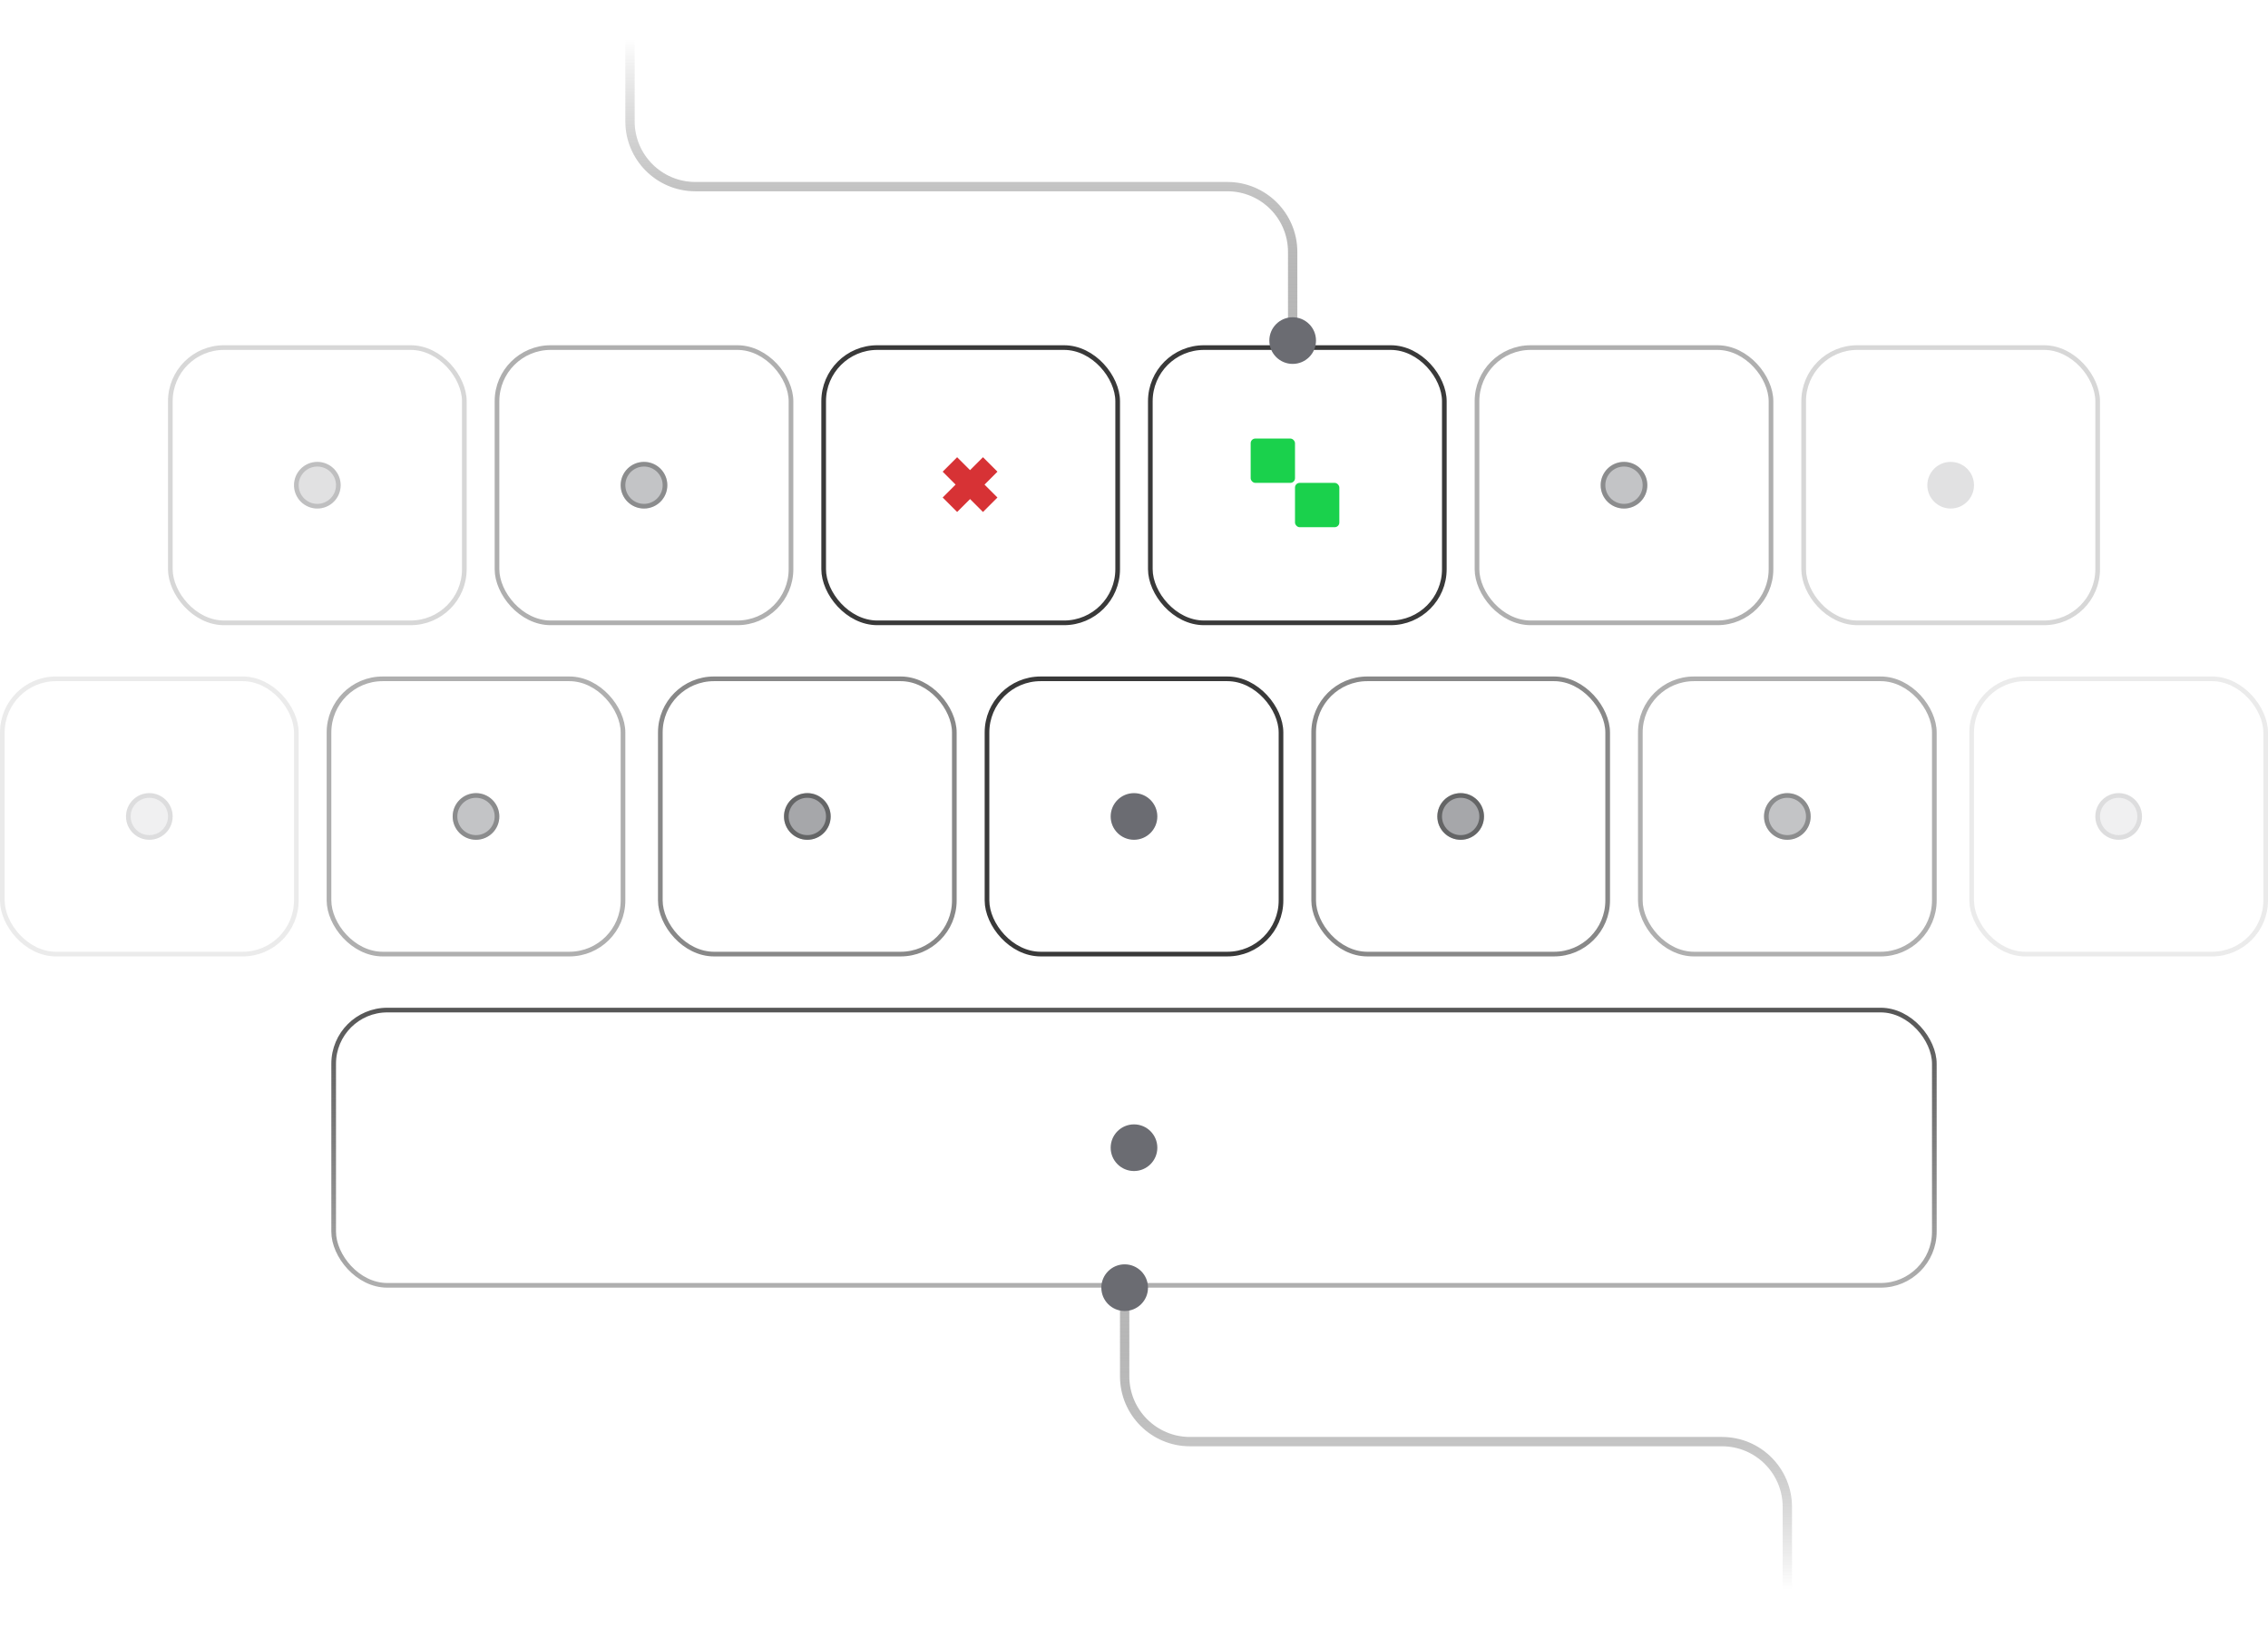 <svg xmlns="http://www.w3.org/2000/svg" width="486" height="349" viewBox="0 0 486 349" fill="none"><rect x="71.5" y="216.5" width="343" height="59" rx="11.5" stroke="url(#paint0_linear_113_634)"></rect><rect x="211.5" y="145.5" width="63" height="59" rx="11.5" stroke="#393939"></rect><circle cx="243" cy="175" r="5" fill="#6B6C72"></circle><circle cx="243" cy="246" r="5" fill="#6B6C72"></circle><rect x="281.5" y="145.5" width="63" height="59" rx="11.5" stroke="#393939" stroke-opacity="0.6"></rect><circle cx="313" cy="175" r="5" fill="#6B6C72" fill-opacity="0.6"></circle><circle cx="313" cy="175" r="4.5" stroke="#393939" stroke-opacity="0.6"></circle><rect x="422.5" y="145.5" width="63" height="59" rx="11.5" stroke="#393939" stroke-opacity="0.1"></rect><circle cx="454" cy="175" r="5" fill="#6B6C72" fill-opacity="0.1"></circle><circle cx="454" cy="175" r="4.5" stroke="#393939" stroke-opacity="0.1"></circle><rect x="351.5" y="145.5" width="63" height="59" rx="11.5" stroke="#393939" stroke-opacity="0.4"></rect><circle cx="383" cy="175" r="5" fill="#6B6C72" fill-opacity="0.4"></circle><circle cx="383" cy="175" r="4.5" stroke="#393939" stroke-opacity="0.4"></circle><rect x="0.5" y="145.5" width="63" height="59" rx="11.5" stroke="#393939" stroke-opacity="0.1"></rect><circle cx="32" cy="175" r="5" fill="#6B6C72" fill-opacity="0.1"></circle><circle cx="32" cy="175" r="4.5" stroke="#393939" stroke-opacity="0.1"></circle><rect x="70.5" y="145.5" width="63" height="59" rx="11.5" stroke="#393939" stroke-opacity="0.4"></rect><circle cx="102" cy="175" r="5" fill="#6B6C72" fill-opacity="0.4"></circle><circle cx="102" cy="175" r="4.5" stroke="#393939" stroke-opacity="0.4"></circle><rect x="141.5" y="145.5" width="63" height="59" rx="11.5" stroke="#393939" stroke-opacity="0.6"></rect><circle cx="173" cy="175" r="5" fill="#6B6C72" fill-opacity="0.6"></circle><circle cx="173" cy="175" r="4.5" stroke="#393939" stroke-opacity="0.6"></circle><rect x="176.5" y="74.5" width="63" height="59" rx="11.5" stroke="#393939"></rect><rect x="386.5" y="74.5" width="63" height="59" rx="11.5" stroke="#393939" stroke-opacity="0.2"></rect><circle cx="418" cy="104" r="5" fill="#6B6C72" fill-opacity="0.2"></circle><rect x="316.5" y="74.5" width="63" height="59" rx="11.5" stroke="#393939" stroke-opacity="0.4"></rect><circle cx="348" cy="104" r="5" fill="#6B6C72" fill-opacity="0.4"></circle><circle cx="348" cy="104" r="4.5" stroke="#393939" stroke-opacity="0.4"></circle><rect x="36.5" y="74.5" width="63" height="59" rx="11.5" stroke="#393939" stroke-opacity="0.2"></rect><circle cx="68" cy="104" r="5" fill="#6B6C72" fill-opacity="0.2"></circle><circle cx="68" cy="104" r="4.5" stroke="#393939" stroke-opacity="0.2"></circle><rect x="106.5" y="74.5" width="63" height="59" rx="11.5" stroke="#393939" stroke-opacity="0.4"></rect><circle cx="138" cy="104" r="5" fill="#6B6C72" fill-opacity="0.4"></circle><circle cx="138" cy="104" r="4.5" stroke="#393939" stroke-opacity="0.4"></circle><rect x="246.5" y="74.5" width="63" height="59" rx="11.5" stroke="#393939"></rect><rect x="268" y="94" width="9.5" height="9.5" rx="1" fill="#1AD14C"></rect><rect x="277.5" y="103.5" width="9.5" height="9.5" rx="1" fill="#1AD14C"></rect><path d="M277 74.5V54C277 46.268 270.732 40 263 40H149C141.268 40 135 33.732 135 26V0" stroke="url(#paint1_linear_113_634)" stroke-width="2"></path><circle cx="277" cy="73" r="5" fill="#6B6C72"></circle><path d="M241 274.5L241 295C241 302.732 247.268 309 255 309L369 309C376.732 309 383 315.268 383 323L383 349" stroke="url(#paint2_linear_113_634)" stroke-width="2"></path><circle cx="241" cy="276" r="5" transform="rotate(180 241 276)" fill="#6B6C72"></circle><rect x="210.638" y="98" width="4.385" height="12.215" transform="rotate(45 210.638 98)" fill="#D73235"></rect><rect x="202" y="101.101" width="4.385" height="12.215" transform="rotate(-45 202 101.101)" fill="#D73235"></rect><defs><linearGradient id="paint0_linear_113_634" x1="243" y1="276" x2="243" y2="216" gradientUnits="userSpaceOnUse"><stop stop-color="#393939" stop-opacity="0.4"></stop><stop offset="1" stop-color="#565656"></stop></linearGradient><linearGradient id="paint1_linear_113_634" x1="206" y1="0" x2="206" y2="74.5" gradientUnits="userSpaceOnUse"><stop offset="0.112" stop-color="#535353" stop-opacity="0"></stop><stop offset="1" stop-color="#B9B9B9"></stop></linearGradient><linearGradient id="paint2_linear_113_634" x1="312" y1="349" x2="312" y2="274.5" gradientUnits="userSpaceOnUse"><stop offset="0.112" stop-color="#535353" stop-opacity="0"></stop><stop offset="1" stop-color="#B9B9B9"></stop></linearGradient></defs></svg>